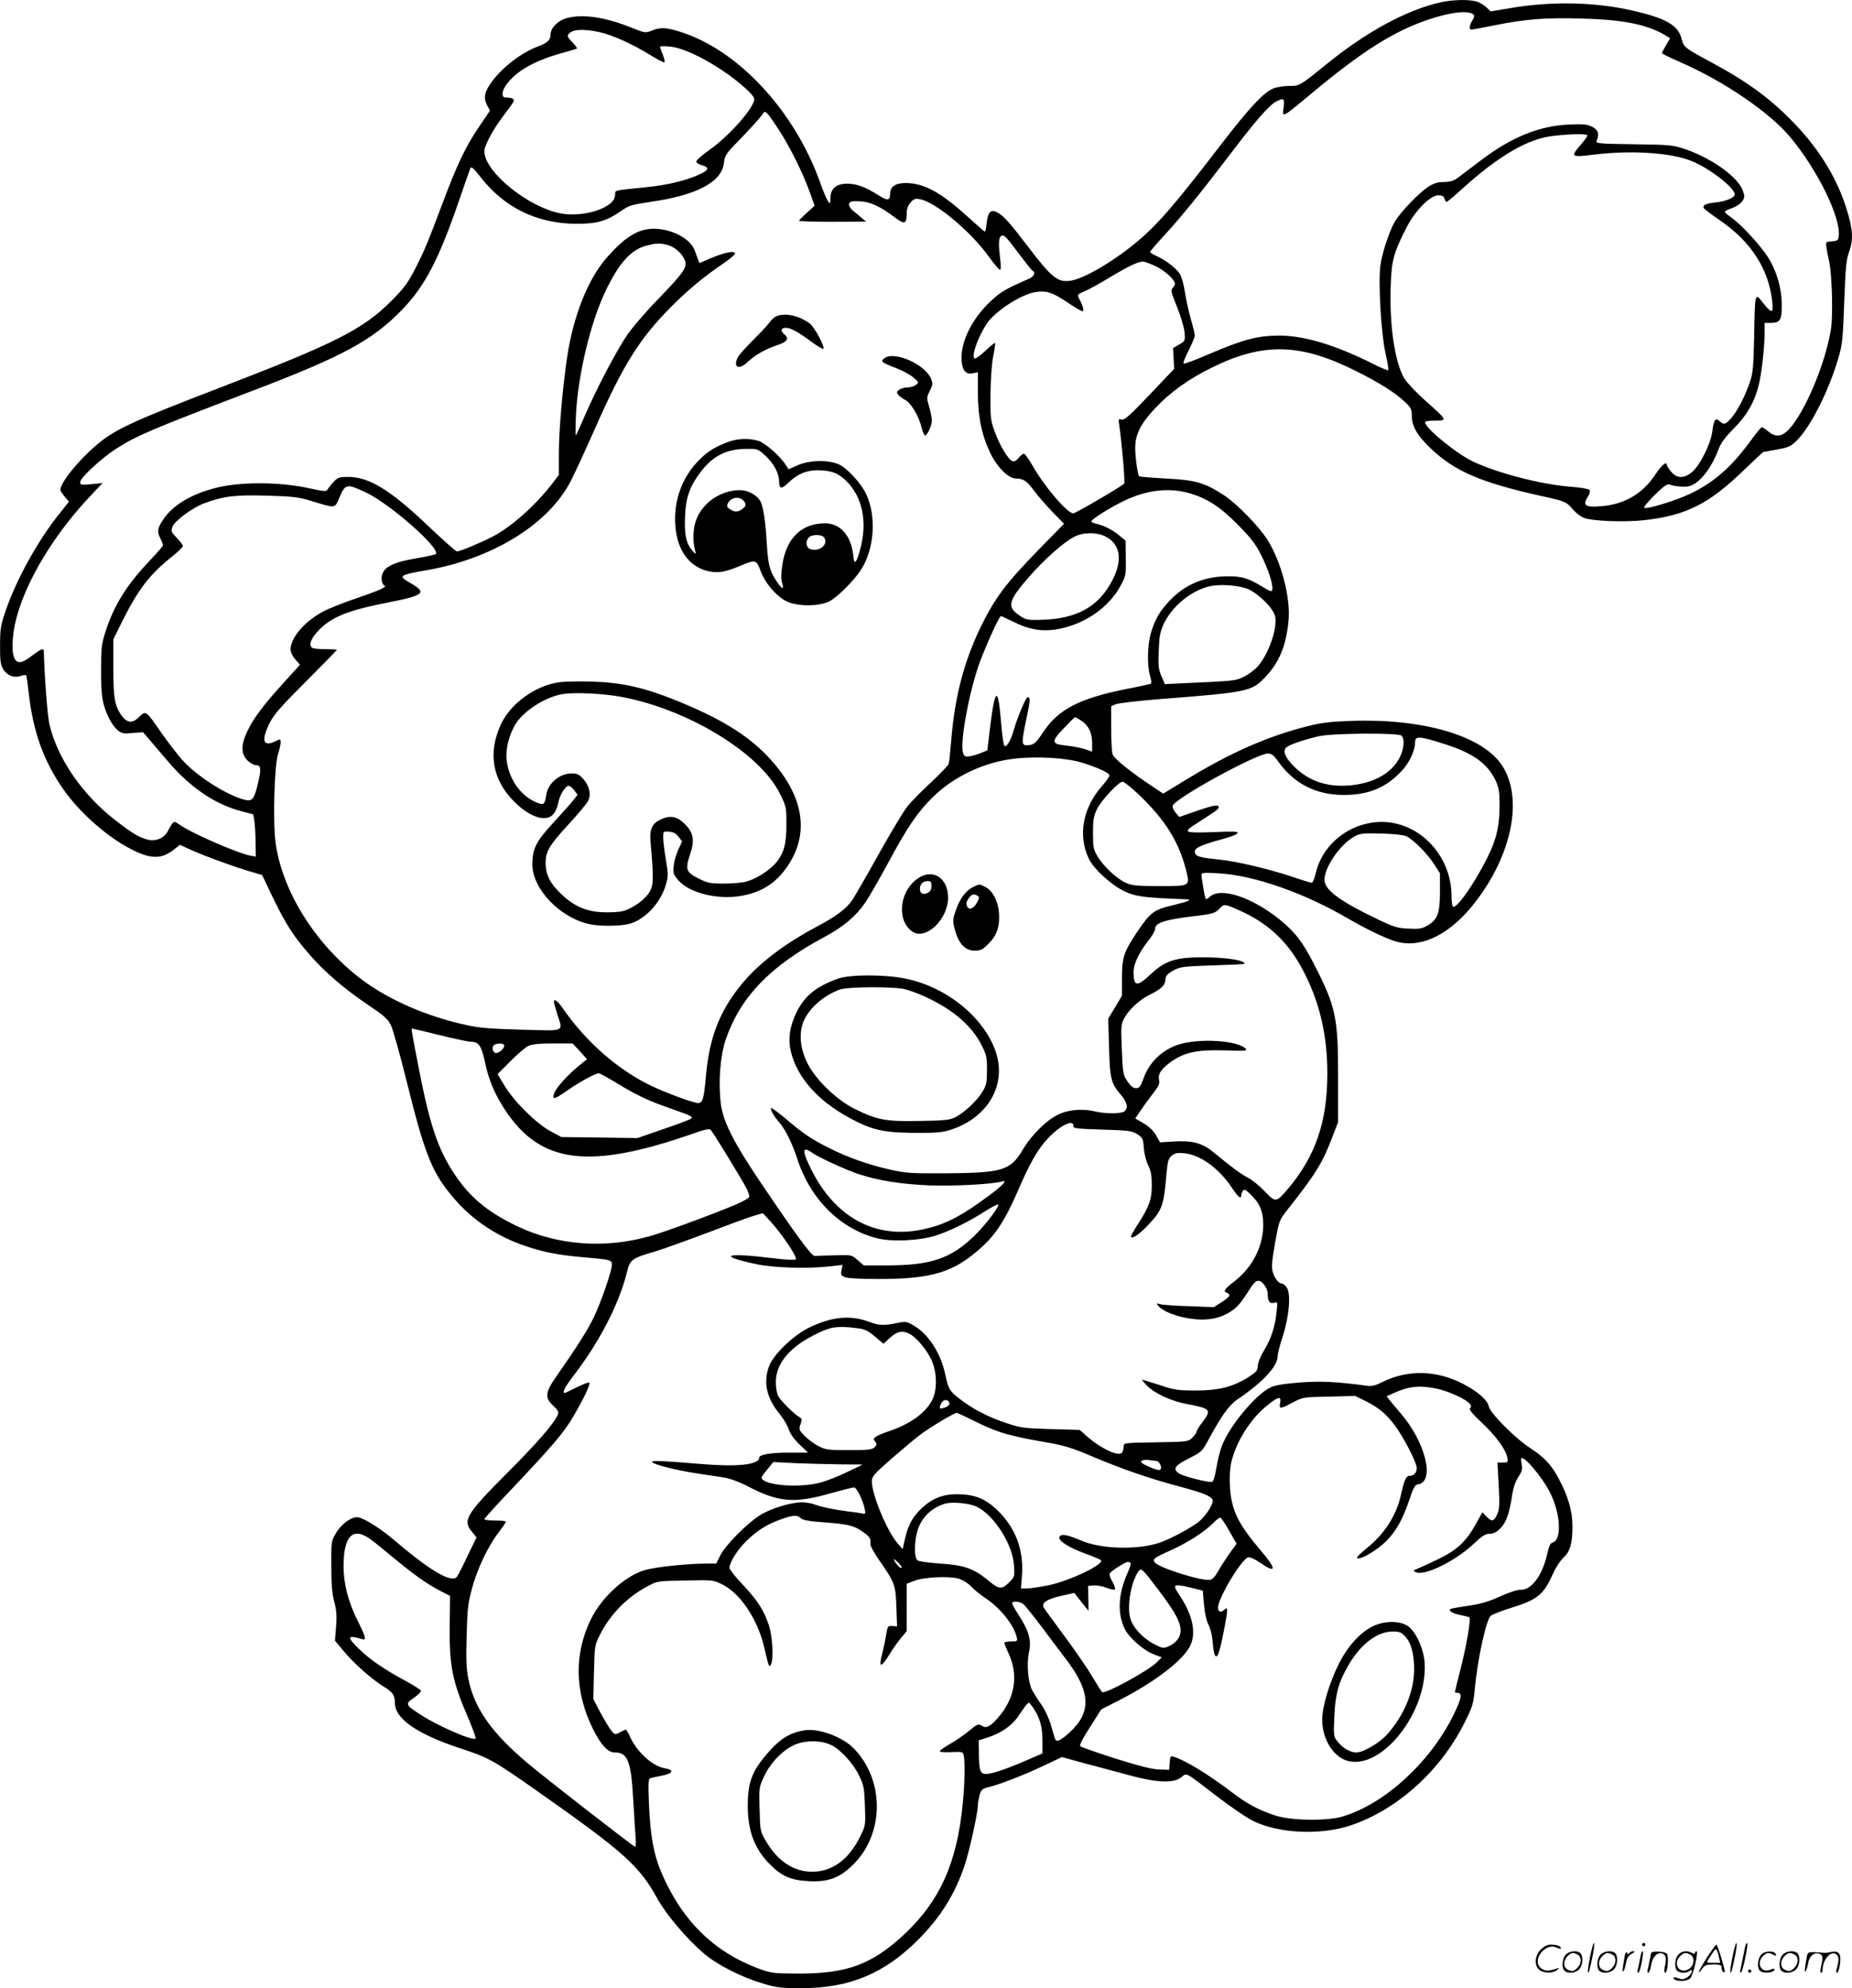 <svg version="1.0" xmlns="http://www.w3.org/2000/svg"
  viewBox="0 0 1118.225 1200.199"
 preserveAspectRatio="xMidYMid meet">
<g transform="translate(-0.562,1200.886) scale(0.1,-0.1)"
fill="#000000" stroke="none">
<path d="M8705 11995 c-205 -45 -453 -180 -693 -376 -161 -130 -159 -129 -225
-129 -31 0 -73 -7 -93 -15 -59 -24 -148 -120 -317 -340 -281 -366 -384 -485
-515 -593 -141 -116 -316 -218 -395 -228 -76 -11 -113 20 -262 216 -104 136
-140 177 -179 197 -38 20 -55 3 -63 -65 -3 -29 -8 -52 -10 -52 -3 0 -50 41
-105 91 -162 147 -264 203 -375 203 -61 0 -93 -22 -93 -65 0 -41 -16 -44 -68
-10 -79 50 -133 71 -190 71 -67 0 -102 -29 -102 -87 -1 -34 -2 -36 -14 -20 -8
10 -29 59 -47 110 -155 438 -499 808 -853 916 -82 25 -113 26 -165 5 -39 -15
-41 -15 -128 20 -156 62 -291 82 -387 55 -52 -14 -96 -59 -96 -97 0 -35 -19
-53 -82 -76 -92 -34 -208 -123 -271 -208 -46 -62 -54 -100 -31 -143 l18 -34
-67 -99 c-81 -119 -133 -230 -220 -462 -84 -224 -110 -287 -157 -379 -53 -103
-68 -124 -151 -208 -171 -172 -335 -255 -1029 -522 -537 -206 -642 -255 -751
-348 -112 -95 -219 -228 -219 -272 0 -5 12 -23 26 -40 l26 -31 -56 -70 c-130
-161 -262 -399 -327 -590 -29 -84 -33 -108 -33 -205 -1 -86 3 -117 16 -141 22
-41 67 -60 107 -46 17 6 33 8 35 4 2 -4 9 -52 15 -107 27 -237 91 -413 212
-585 96 -136 258 -280 400 -354 121 -64 189 -66 264 -6 l37 29 56 -26 c84 -38
244 -97 348 -129 l92 -27 65 -136 c79 -163 122 -230 222 -345 95 -109 214
-210 357 -306 92 -62 116 -83 134 -120 12 -25 54 -174 93 -331 105 -425 150
-544 259 -680 121 -153 275 -260 466 -324 105 -35 192 -52 336 -65 174 -15
180 -16 180 -47 0 -36 -64 -222 -110 -318 -37 -76 -98 -173 -223 -352 -70
-100 -74 -130 -21 -180 31 -29 35 -37 27 -56 -26 -56 -124 -169 -312 -357
-242 -243 -264 -280 -204 -350 l26 -32 -54 -111 c-29 -62 -58 -118 -63 -125
-30 -43 -155 28 -378 218 -95 80 -193 140 -227 140 -39 0 -97 -44 -128 -98
-27 -46 -28 -50 -27 -197 0 -109 5 -168 18 -215 13 -50 16 -85 11 -150 l-7
-85 55 -66 c61 -73 167 -167 240 -212 54 -33 67 -52 67 -99 0 -95 137 -189
400 -275 165 -54 194 -70 445 -246 541 -380 629 -459 740 -660 55 -98 177
-242 281 -331 81 -69 227 -143 359 -182 77 -23 109 -27 225 -27 296 -1 510 89
719 302 130 133 214 270 271 439 29 87 80 318 80 363 0 13 5 41 10 61 10 33
16 39 53 48 72 18 207 70 328 127 l116 55 139 -38 c77 -20 198 -53 269 -72
167 -45 264 -49 312 -13 38 28 13 42 223 -119 80 -61 177 -127 215 -145 156
-75 405 -86 587 -25 278 93 540 328 684 615 52 103 56 117 65 215 16 170 67
407 95 434 8 8 65 31 127 50 157 49 192 78 248 202 17 38 45 82 64 99 41 38
55 86 55 191 0 90 -26 180 -81 283 -44 85 -88 132 -172 187 -94 61 -242 210
-252 252 -8 39 -64 89 -154 136 -162 85 -338 88 -493 10 -39 -20 -60 -25 -92
-20 -181 24 -274 29 -405 19 -105 -9 -148 -16 -179 -32 -91 -47 -246 -235
-290 -354 -11 -29 -25 -87 -32 -130 -7 -44 -18 -81 -25 -83 -18 -7 -172 31
-200 50 -41 27 -27 47 59 91 77 39 81 42 120 116 76 140 123 206 173 240 152
102 243 200 243 261 0 15 14 70 31 120 38 118 50 254 25 293 -9 14 -22 25 -30
25 -19 0 -46 33 -56 72 -8 26 -4 69 14 172 23 130 27 140 65 189 186 236 221
292 287 467 l29 75 0 270 c0 361 -13 424 -141 675 -72 142 -117 201 -212 278
-171 137 -356 197 -422 137 -11 -10 -22 -16 -24 -14 -5 5 -26 125 -26 148 0
11 18 13 103 8 213 -12 515 -117 782 -273 130 -75 252 -132 310 -144 144 -30
304 52 444 225 237 295 309 650 172 849 -121 175 -475 278 -905 263 -125 -4
-184 -11 -261 -31 -238 -59 -464 -158 -723 -315 l-153 -93 -57 38 c-141 93
-242 174 -249 201 -5 16 -8 86 -8 158 l0 130 26 12 c15 7 140 22 285 33 512
40 537 45 617 129 87 90 129 193 143 346 12 134 -42 345 -123 478 -49 81 -188
225 -267 276 -116 76 -171 92 -349 101 -88 5 -161 11 -163 13 -9 9 -24 115
-24 171 0 82 33 147 119 239 92 98 205 179 346 248 309 152 533 146 868 -22
141 -70 237 -131 295 -186 37 -35 42 -45 42 -83 0 -64 32 -120 114 -198 146
-139 305 -207 671 -288 139 -30 150 -35 189 -82 16 -19 45 -41 64 -49 49 -20
248 -28 369 -14 250 29 386 97 595 299 64 61 118 112 120 112 2 1 39 7 82 15
69 12 84 19 118 52 84 81 194 298 253 498 24 81 28 114 36 340 8 215 12 258
31 308 25 71 21 134 -18 258 -56 179 -160 350 -304 502 -146 154 -283 256
-505 376 -169 91 -173 94 -186 146 -21 82 -95 124 -297 170 -226 52 -492 57
-736 15 l-120 -20 -26 25 c-15 14 -42 30 -61 35 -46 13 -141 11 -214 -5z m199
-75 c5 -5 2 -19 -8 -34 -18 -28 -21 -56 -7 -56 5 0 66 11 135 25 194 39 311
48 526 42 252 -6 397 -35 507 -99 l33 -20 -25 -42 c-14 -24 -25 -45 -25 -48 0
-3 48 -27 108 -53 266 -116 542 -304 667 -454 164 -197 304 -481 293 -595 -3
-28 -6 -31 -42 -34 -38 -3 -38 -3 -32 -40 3 -20 10 -57 16 -82 17 -74 24 -327
11 -406 -32 -207 -157 -504 -255 -608 -41 -44 -81 -48 -124 -11 -17 14 -34 25
-38 25 -5 0 -29 -29 -54 -63 -123 -170 -223 -261 -367 -333 -85 -43 -278 -103
-290 -90 -4 4 25 39 65 78 55 54 76 68 89 62 27 -11 90 -17 118 -10 60 15 133
106 175 218 16 43 39 74 94 130 79 79 125 159 151 263 17 70 35 224 35 313 l0
62 39 0 c56 0 66 18 65 114 -2 110 -39 223 -101 308 -58 79 -153 178 -204 214
-21 15 -39 30 -39 34 0 5 19 14 42 22 22 7 50 25 61 39 17 24 18 31 7 64 -27
82 -182 195 -345 252 -77 26 -89 28 -313 31 -214 3 -233 5 -226 20 17 41 10
67 -26 85 -29 15 -53 18 -140 14 -177 -7 -347 -75 -530 -214 -57 -43 -119 -90
-139 -105 -28 -21 -47 -27 -87 -28 -38 0 -61 -7 -95 -29 -56 -36 -168 -153
-202 -211 -34 -59 -77 -190 -87 -266 -13 -102 5 -415 31 -526 12 -54 20 -101
17 -104 -3 -3 -44 14 -89 37 -233 117 -422 173 -574 172 -128 -1 -214 -24
-413 -109 -84 -37 -156 -63 -160 -60 -4 4 10 40 31 80 20 40 37 80 37 89 0 9
-11 54 -24 99 -13 46 -29 119 -36 163 -6 44 -20 94 -31 111 -21 34 -91 87
-144 109 -19 9 -35 19 -35 23 0 4 37 48 83 97 107 117 220 256 398 490 158
208 238 299 280 321 47 24 52 19 45 -37 -9 -63 -13 -65 164 82 310 259 501
379 708 449 139 47 247 58 276 30z m-5279 -105 c78 -17 202 -73 313 -142 40
-25 76 -43 79 -40 5 5 -2 30 -23 81 -7 17 -3 18 53 14 71 -5 194 -60 318 -143
101 -67 195 -151 195 -174 0 -52 -152 -224 -272 -308 -43 -30 -78 -61 -78 -69
0 -7 14 -17 32 -22 49 -13 45 -30 -15 -57 -77 -36 -196 -64 -317 -76 -196 -20
-190 -18 -190 -40 0 -35 -19 -58 -70 -84 -67 -34 -170 -49 -250 -36 -197 32
-470 251 -470 377 0 33 54 134 113 211 68 90 69 92 62 103 -3 5 -19 10 -36 10
-24 0 -29 4 -29 23 0 36 51 99 114 141 68 45 146 78 253 107 43 12 80 23 82
25 3 2 -10 20 -29 39 -27 28 -31 37 -21 49 23 28 88 32 186 11z m1080 -585
c66 -99 152 -272 191 -384 l28 -79 -47 -43 c-26 -23 -47 -45 -47 -48 0 -3 91
-6 203 -6 l202 1 -30 25 c-16 14 -40 34 -53 44 -13 11 -22 28 -20 37 3 15 14
18 59 17 64 -1 127 -29 214 -95 63 -48 75 -44 75 23 0 24 8 46 23 64 20 23 29
26 58 20 94 -17 308 -196 416 -348 31 -43 61 -78 66 -78 6 0 7 24 2 63 -11 89
-10 126 3 139 16 16 32 0 112 -108 38 -50 73 -95 79 -98 21 -13 11 -36 -21
-50 -138 -60 -169 -78 -227 -132 -118 -108 -189 -255 -179 -366 6 -60 28 -82
70 -72 l28 6 0 -124 c0 -145 23 -255 75 -364 42 -87 110 -154 155 -154 45 0
65 -14 109 -73 21 -29 71 -86 110 -127 l71 -73 -138 -141 c-218 -223 -281
-307 -373 -499 -95 -201 -148 -407 -169 -657 -6 -74 -13 -143 -16 -152 -3 -10
-52 -61 -109 -114 -58 -53 -123 -120 -145 -149 -22 -29 -99 -157 -171 -286
-72 -129 -143 -252 -158 -274 -34 -51 -100 -100 -212 -159 -203 -108 -360
-228 -465 -360 -125 -157 -184 -311 -205 -532 -13 -147 -20 -174 -48 -174 -27
0 -190 60 -281 103 -203 97 -396 266 -537 470 -30 43 -53 60 -53 38 0 -5 9
-38 20 -73 35 -111 55 -102 -212 -95 -181 5 -255 10 -331 27 -240 51 -470 151
-635 274 -281 212 -483 534 -523 831 -16 124 -7 462 15 530 9 28 16 60 16 72
0 22 -1 22 -34 6 -72 -34 -84 6 -34 108 25 52 66 99 220 253 103 104 188 190
188 192 0 2 -29 4 -64 4 -35 0 -71 3 -80 6 -29 11 -18 53 29 103 79 84 175
124 419 172 224 44 242 59 142 117 -52 30 -57 36 -43 47 9 7 65 20 123 29 405
67 747 275 885 539 22 42 89 188 149 323 167 378 266 537 454 727 103 104 205
189 323 268 41 28 71 55 67 60 -9 15 -66 3 -147 -31 l-68 -29 -9 22 c-4 12
-14 37 -20 55 -24 62 -112 116 -212 128 -112 13 -198 -34 -321 -175 -111 -127
-199 -349 -236 -591 -29 -197 -51 -446 -51 -591 l0 -127 -41 -54 c-106 -136
-251 -264 -364 -321 -82 -41 -193 -87 -210 -87 -7 0 -83 68 -170 150 -230 220
-361 300 -486 300 -53 0 -64 -3 -87 -28 -15 -15 -31 -36 -37 -45 -9 -17 -15
-16 -105 3 -187 42 -435 42 -586 0 -143 -39 -248 -104 -304 -189 -34 -50 -37
-73 -15 -115 8 -15 15 -33 15 -38 0 -5 -35 -46 -78 -91 -140 -147 -216 -268
-268 -427 -25 -77 -28 -99 -28 -235 -1 -159 8 -211 50 -297 13 -25 36 -56 51
-68 24 -19 36 -21 90 -16 l62 5 45 -52 c24 -29 73 -86 108 -127 131 -153 279
-254 433 -296 l80 -21 7 -44 c3 -24 7 -82 7 -128 l1 -83 -30 5 c-85 17 -360
137 -434 190 -32 23 -32 23 -68 -43 -24 -43 -74 -62 -124 -49 -50 14 -91 38
-190 115 -201 155 -352 375 -400 581 -12 52 -29 275 -34 441 0 20 -17 14 -72
-28 -35 -27 -61 -40 -78 -38 -36 4 -48 72 -32 184 34 234 212 550 453 808 l84
89 -68 -7 c-62 -6 -67 -5 -67 13 0 25 125 141 212 198 125 81 215 119 818 349
558 212 736 309 916 496 137 143 219 301 342 658 33 96 63 183 67 192 6 14 18
4 62 -52 143 -184 340 -280 574 -282 126 -1 187 16 271 75 53 37 66 40 186 58
277 40 427 120 439 236 5 45 12 55 108 153 56 58 110 118 120 133 22 34 22 34
100 -83z m4885 -39 c0 -6 -18 -31 -40 -56 -64 -74 -60 -77 85 -59 223 27 461
11 584 -39 109 -44 261 -162 261 -202 0 -19 -54 -42 -114 -48 -61 -6 -83 -17
-72 -36 4 -6 47 -38 96 -72 187 -128 294 -292 316 -488 8 -76 -2 -78 -55 -11
-50 64 -49 71 -54 -205 -4 -183 -7 -218 -26 -274 -30 -87 -75 -173 -112 -216
-35 -40 -45 -42 -71 -18 -25 22 -35 8 -44 -66 -9 -69 -73 -200 -120 -240 -48
-42 -93 -42 -128 0 -14 17 -26 35 -26 40 0 27 -32 1 -69 -56 -75 -115 -188
-182 -328 -192 -95 -8 -113 4 -82 54 15 25 18 38 11 45 -6 6 -59 15 -117 19
-173 14 -424 78 -580 149 -99 45 -295 204 -295 240 0 6 27 10 60 10 77 0 76 1
-57 119 -56 50 -114 111 -129 137 -58 98 -91 331 -81 568 5 145 20 196 97 345
52 101 143 191 190 191 23 0 33 -5 37 -20 3 -11 9 -20 13 -20 4 0 45 34 91 76
225 204 402 307 557 323 110 12 202 13 202 2z m-5556 -660 c43 -11 89 -50 106
-91 18 -43 -6 -77 -159 -235 -79 -81 -160 -176 -193 -225 -67 -101 -188 -332
-253 -485 -26 -60 -50 -112 -53 -115 -2 -3 -2 51 1 120 11 239 87 560 178 750
81 170 153 251 247 276 57 15 76 16 126 5z m2955 -132 c54 -27 111 -80 111
-104 0 -5 -6 -16 -14 -24 -12 -14 -9 -29 27 -116 22 -55 42 -123 45 -152 4
-51 4 -53 -33 -74 l-37 -22 4 -63 3 -62 -149 -157 c-122 -128 -152 -154 -169
-149 -19 6 -19 3 -13 -37 17 -120 36 -343 29 -350 -20 -19 -293 -179 -307
-179 -37 0 -178 166 -250 295 -21 36 -42 65 -49 65 -6 0 -20 -12 -32 -26 -13
-17 -26 -23 -37 -19 -25 10 -76 95 -106 177 -25 68 -27 84 -26 223 1 88 7 183
16 230 9 44 14 82 12 84 -2 2 -29 -19 -59 -48 -30 -29 -59 -49 -65 -46 -20 13
17 122 71 206 48 76 208 181 298 195 63 10 102 -2 189 -61 45 -30 87 -55 93
-55 12 0 5 29 -18 73 -14 28 -14 28 34 49 26 11 93 48 147 81 115 69 172 96
202 97 11 0 49 -14 83 -31z m-4774 -1363 c145 -68 454 -340 422 -372 -3 -3
-52 -14 -109 -24 -162 -27 -218 -59 -218 -124 0 -19 6 -36 13 -39 25 -9 -11
-27 -158 -77 -82 -28 -176 -65 -209 -83 -112 -60 -196 -158 -196 -230 0 -15
12 -40 29 -59 l28 -32 -100 -110 c-123 -136 -181 -213 -218 -291 -39 -82 -39
-136 0 -176 16 -16 39 -29 51 -29 31 0 34 -21 15 -102 -23 -101 -35 -118 -78
-108 -102 23 -286 138 -375 235 -33 36 -92 113 -132 170 -95 137 -93 136 -135
95 -40 -39 -72 -36 -105 9 -42 60 -50 104 -50 287 l0 174 56 113 c98 194 164
279 302 389 34 27 62 55 62 61 0 6 -17 28 -37 49 -33 34 -36 41 -27 65 13 37
118 115 191 143 117 44 185 52 378 47 159 -5 191 -8 270 -32 146 -45 141 -45
166 11 40 94 44 96 164 40z m4959 -1 c111 -29 193 -80 301 -189 79 -79 110
-119 142 -181 44 -86 76 -183 71 -214 -3 -17 -9 -15 -67 20 -78 47 -117 59
-198 59 -143 0 -258 -47 -350 -142 -67 -70 -92 -114 -119 -203 -20 -70 -23
-190 -5 -254 7 -23 10 -45 7 -48 -2 -3 -69 -18 -148 -33 -285 -57 -412 -123
-504 -261 -45 -69 -58 -79 -100 -79 -31 0 -31 18 0 165 23 107 24 125 6 125
-10 0 -62 -123 -84 -200 -17 -62 -44 -106 -56 -93 -5 4 -14 68 -20 142 -18
220 -36 212 -66 -28 l-17 -142 -34 -14 c-18 -8 -49 -17 -68 -21 -30 -5 -36 -3
-44 18 -20 54 27 328 90 520 31 93 127 308 138 308 3 0 38 -16 76 -35 92 -46
166 -59 256 -46 169 27 322 131 395 272 27 50 29 62 27 159 l-1 105 -34 28
c-41 35 -93 62 -135 72 -18 3 -35 10 -38 15 -6 10 117 88 205 129 130 61 258
76 374 46z m-493 -265 c88 -45 104 -138 44 -258 -83 -165 -216 -240 -437 -245
-77 -2 -88 0 -126 26 -79 52 -70 88 59 236 91 104 211 210 272 240 55 28 135
28 188 1z m862 -318 c65 -29 154 -119 162 -165 14 -74 -39 -225 -105 -301 -18
-20 -55 -48 -81 -61 -49 -26 -63 -27 -357 -40 l-123 -6 -20 47 c-18 40 -21 62
-17 153 3 88 8 115 30 163 49 105 163 200 274 227 63 16 182 7 237 -17z
m-1008 -794 c44 -29 65 -73 65 -137 l0 -50 -42 15 c-24 8 -74 18 -113 22 -93
9 -95 23 -14 107 34 36 64 65 66 65 2 0 19 -10 38 -22z m1933 -90 c22 -22 14
-90 -17 -143 -47 -83 -146 -139 -273 -155 -146 -18 -266 19 -358 111 -53 53
-70 90 -50 114 14 16 110 50 201 70 85 18 479 21 497 3z m270 -54 c166 -54
250 -116 298 -217 20 -44 24 -68 24 -147 0 -128 -19 -209 -75 -321 -78 -155
-184 -307 -206 -293 -5 3 -9 31 -9 62 0 272 -234 486 -486 444 -166 -27 -300
-151 -335 -308 -7 -30 -17 -54 -24 -54 -6 0 -51 14 -101 31 -151 51 -346 98
-465 110 -118 12 -139 19 -139 49 0 21 48 42 169 74 47 13 87 28 89 36 4 10
-24 11 -139 6 -87 -4 -150 -3 -158 3 -11 7 4 21 65 59 119 76 127 83 115 95
-8 8 -43 0 -123 -27 l-112 -39 -23 27 c-12 15 -20 33 -16 42 17 46 507 314
574 314 22 0 35 -10 58 -42 96 -138 230 -208 400 -208 149 0 254 43 348 143
49 51 83 125 83 177 0 38 28 36 188 -16z m-2196 -110 c87 -27 153 -57 162 -73
4 -5 -17 -36 -45 -68 -116 -131 -146 -299 -79 -438 30 -63 137 -160 216 -197
68 -32 117 -38 374 -48 38 -1 8 -14 -80 -35 -119 -28 -139 -44 -219 -163 -79
-118 -91 -153 -91 -275 l0 -109 -41 -69 -42 -69 5 -173 c5 -191 12 -219 73
-289 37 -45 44 -78 20 -98 -18 -15 -111 -16 -175 -1 -71 17 -144 13 -206 -10
-75 -28 -175 -123 -234 -222 -73 -124 -122 -139 -470 -141 -202 -1 -236 1
-329 22 -132 30 -252 72 -366 129 -113 57 -158 87 -267 180 -49 41 -88 69 -88
63 0 -17 20 -52 52 -88 36 -42 79 -129 107 -217 78 -243 258 -424 482 -481 88
-23 257 -15 354 16 85 27 203 85 297 146 39 25 75 43 80 42 14 -5 -75 -123
-140 -186 -144 -141 -264 -182 -534 -182 l-137 0 -37 32 c-36 32 -36 32 -138
29 -55 -1 -109 -3 -120 -4 -20 -2 -108 118 -332 450 -159 236 -222 361 -236
468 -16 129 -4 291 30 390 89 256 267 441 591 615 118 63 195 128 251 210 22
32 83 138 136 236 119 221 179 309 270 399 127 126 313 214 495 234 139 16
315 5 411 -25z m344 -196 c155 -149 237 -280 280 -448 26 -102 29 -100 -159
-100 -138 0 -168 3 -204 20 -55 24 -137 102 -171 160 -24 40 -27 55 -27 140 0
80 4 103 24 144 27 55 131 166 155 166 9 0 55 -37 102 -82z m1613 -248 c44
-23 123 -103 163 -164 l38 -59 0 -111 c0 -131 -14 -168 -75 -204 -34 -20 -51
-22 -115 -19 -66 3 -89 10 -181 54 -220 105 -314 171 -325 229 -13 72 92 229
186 277 29 15 55 17 160 14 77 -2 134 -9 149 -17z m-984 -459 c163 -78 277
-190 364 -361 96 -187 141 -382 141 -611 0 -292 -71 -499 -238 -697 -71 -83
-74 -84 -141 -14 -31 33 -77 70 -101 82 -42 22 -80 49 -210 155 -66 54 -125
70 -239 63 l-81 -5 -25 44 c-17 28 -43 53 -76 72 l-49 28 40 59 c23 32 56 78
75 102 27 34 33 49 29 71 -8 38 15 71 79 115 80 54 155 69 320 64 112 -4 135
-3 126 8 -44 53 -289 68 -414 25 -94 -32 -171 -107 -203 -198 -20 -54 -27 -63
-47 -63 -18 0 -32 12 -52 41 -26 39 -28 50 -34 193 -6 145 -5 152 17 192 28
50 89 106 146 135 76 38 97 57 100 92 2 26 11 36 48 57 42 23 58 25 235 31
221 8 201 7 190 18 -18 17 -128 31 -246 31 -164 0 -227 -20 -313 -100 -86 -81
-106 -78 -106 12 0 48 33 117 89 188 23 29 41 60 41 71 0 38 60 57 249 79 101
12 116 17 145 49 23 25 31 23 141 -28z m-4854 -741 c89 -22 174 -40 188 -40
48 0 64 -24 86 -128 20 -98 59 -191 118 -280 215 -330 509 -367 1147 -143 58
21 88 27 96 20 12 -10 187 -296 218 -356 9 -18 16 -39 16 -47 0 -8 -35 -29
-87 -51 -151 -63 -434 -167 -519 -190 -269 -75 -552 -53 -790 59 -187 89 -294
178 -392 329 -91 140 -140 284 -202 597 -48 245 -52 270 -46 270 3 0 78 -18
167 -40z m389 -63 c0 -21 -37 -50 -55 -44 -18 8 -20 43 -2 50 25 11 57 7 57
-6z m457 -34 l43 -48 -42 -34 c-70 -56 -145 -138 -156 -171 -15 -43 1 -39 79
16 66 47 170 104 190 104 6 0 57 -28 113 -62 120 -73 186 -104 324 -152 143
-50 144 -51 97 -71 -22 -9 -98 -37 -170 -61 l-130 -45 -230 3 -230 3 -65 35
c-84 44 -223 182 -278 275 l-42 70 77 77 c42 43 91 84 107 92 22 11 65 16 150
16 l119 0 44 -47z m2979 -450 c-1 -16 15 -18 174 -23 159 -5 178 -7 211 -27
34 -22 37 -27 41 -86 3 -35 15 -81 27 -104 16 -33 21 -60 21 -120 0 -87 -16
-130 -89 -242 -22 -35 -39 -66 -37 -69 12 -12 51 16 110 78 76 81 89 115 103
284 9 97 12 111 34 129 19 16 34 18 76 14 98 -10 209 -91 288 -210 37 -55 55
-70 55 -44 0 6 5 19 10 27 8 12 15 9 45 -20 58 -55 78 -104 78 -185 0 -129
-65 -257 -174 -341 -61 -47 -70 -61 -44 -70 25 -10 17 -23 -32 -55 l-48 -31
-150 6 c-82 2 -161 8 -175 12 -25 7 -25 7 -7 -14 28 -31 109 -62 195 -74 95
-13 169 0 236 42 42 27 61 48 119 139 35 55 54 61 83 28 14 -17 24 -41 24 -60
0 -44 13 -61 39 -52 21 6 21 4 15 -52 -9 -91 -32 -162 -75 -234 -23 -38 -39
-78 -39 -96 0 -27 -8 -36 -57 -68 -95 -59 -178 -80 -318 -80 -108 0 -129 3
-218 33 -54 17 -101 32 -105 32 -3 0 9 -15 27 -34 47 -48 147 -95 244 -113
144 -27 150 -34 92 -110 -19 -25 -35 -51 -35 -58 0 -6 -12 -22 -26 -36 -25
-23 -30 -24 -220 -27 -192 -3 -194 -3 -194 -25 0 -12 -4 -28 -9 -36 -19 -29
-131 24 -218 102 l-38 34 -175 5 c-164 5 -181 7 -270 37 -108 36 -201 84 -278
144 -63 48 -70 60 -88 145 -27 131 -101 246 -191 299 -43 25 -48 26 -102 15
-78 -16 -108 -15 -166 7 -115 43 -228 32 -365 -35 -99 -49 -219 -166 -243
-238 -33 -97 -11 -190 67 -284 24 -30 49 -72 55 -94 8 -25 31 -57 64 -89 l51
-49 -115 0 c-110 0 -179 -12 -179 -30 0 -42 -126 -57 -335 -40 -260 21 -318
24 -312 13 9 -15 143 -49 267 -68 58 -9 132 -20 165 -25 37 -6 93 -26 145 -53
186 -97 279 -105 496 -44 72 20 138 37 146 37 16 0 54 -77 65 -131 6 -30 5
-31 -23 -25 -16 3 -51 8 -79 11 -85 11 -158 26 -198 41 -20 8 -56 14 -79 14
-68 0 -194 -39 -257 -80 -80 -52 -205 -179 -236 -240 l-25 -50 -59 0 c-117 0
-312 -21 -375 -40 -119 -37 -257 -163 -322 -295 -103 -210 -99 -438 11 -662
48 -96 90 -143 131 -143 80 0 100 -50 113 -286 6 -104 13 -210 15 -236 2 -27
0 -48 -3 -48 -9 0 -557 426 -653 508 -215 182 -317 327 -354 503 -12 58 -15
115 -11 259 4 158 8 200 31 284 30 117 96 257 160 341 25 33 46 63 46 68 0 4
-29 7 -65 7 -36 0 -65 4 -65 8 0 4 70 82 156 172 257 272 323 349 380 446 64
109 105 195 98 206 -3 4 -36 -8 -74 -27 -38 -19 -72 -35 -75 -35 -17 0 2 36
48 97 159 205 278 434 327 628 20 82 28 87 174 130 49 15 193 67 321 115 128
49 254 95 280 102 l47 13 47 -51 c68 -74 163 -216 152 -227 -6 -6 -60 -3 -143
7 -283 35 -336 15 -98 -36 106 -23 310 -29 444 -14 l79 9 -6 -32 c-6 -28 -3
-33 21 -42 15 -7 99 -11 197 -11 331 -1 464 41 632 196 84 77 139 164 210 326
77 179 126 264 187 328 72 77 156 117 152 75z m-1575 -164 c40 -28 201 -102
280 -128 122 -40 258 -61 432 -68 149 -5 370 7 430 23 40 12 11 -20 -75 -84
-182 -135 -279 -182 -423 -209 -273 -49 -507 81 -649 362 -60 119 -58 149 5
104z m270 -1058 c45 -5 64 -14 107 -50 l52 -44 40 37 c44 39 74 45 119 22 41
-22 100 -92 130 -155 35 -74 37 -185 4 -246 -42 -79 -137 -146 -269 -189 -28
-9 -59 -23 -70 -30 -16 -12 -16 -16 -4 -30 11 -15 11 -19 -4 -34 -14 -14 -38
-17 -154 -17 -125 0 -141 2 -184 24 -26 13 -63 41 -84 62 -34 35 -36 39 -25
70 10 28 9 34 -6 43 -32 17 -114 100 -129 128 -8 15 -14 52 -14 83 0 108 76
204 222 280 104 55 145 62 269 46z m3500 -365 c70 -15 176 -63 199 -91 9 -11
10 -19 2 -27 -8 -8 11 -31 67 -84 88 -82 147 -163 157 -211 6 -32 5 -33 -26
-33 l-33 0 8 -139 c6 -120 4 -144 -10 -175 -20 -43 -33 -45 -65 -11 l-24 25
-40 -72 c-57 -104 -115 -158 -228 -212 -52 -25 -108 -50 -124 -57 -27 -10 -28
-12 -9 -21 52 -24 237 67 345 168 54 51 74 64 100 64 23 0 41 9 65 33 35 35
55 90 72 207 7 41 20 80 37 104 21 32 25 45 19 78 -6 39 -5 40 15 29 30 -16
116 -124 151 -191 69 -129 80 -297 21 -313 -13 -3 -22 -22 -31 -63 -28 -132
-96 -225 -162 -222 -19 1 -71 -16 -126 -41 -70 -32 -117 -45 -193 -56 -55 -8
-103 -16 -106 -20 -11 -11 17 -27 64 -36 26 -5 50 -11 52 -14 10 -9 -20 -182
-54 -313 -19 -74 -34 -136 -34 -138 0 -2 7 -4 15 -4 32 0 26 -33 -23 -133
-139 -284 -414 -537 -668 -613 -94 -29 -306 -26 -404 4 -103 33 -173 70 -272
146 -136 103 -276 189 -345 210 -20 6 -22 3 -25 -36 l-3 -43 -60 2 c-42 1
-120 21 -264 66 -112 36 -207 69 -213 75 -6 6 16 49 59 115 l68 107 110 56
c214 110 381 238 426 326 39 77 17 186 -61 303 -48 71 -43 75 65 50 l73 -18 7
-84 c5 -51 15 -98 27 -121 11 -20 22 -62 24 -92 7 -76 13 -100 24 -100 11 0
26 51 51 184 19 99 19 120 -3 98 -20 -20 -38 -14 -38 12 0 58 144 297 183 304
10 2 42 -12 70 -32 101 -70 103 -41 4 74 -138 163 -177 244 -185 386 -3 57 0
112 8 145 29 125 115 262 217 344 66 54 87 58 78 15 -8 -38 0 -38 77 3 61 32
64 32 219 35 l157 4 61 -30 c82 -41 124 -76 178 -147 53 -71 133 -225 133
-258 0 -28 -17 -47 -42 -47 -22 0 -33 -23 -53 -113 -28 -127 -98 -236 -208
-325 -48 -39 -65 -58 -54 -60 27 -5 117 49 172 103 61 62 100 131 140 250 25
74 34 91 52 93 105 15 46 256 -105 430 -26 30 -55 65 -65 78 l-19 24 49 22
c87 39 152 45 254 24z m-2943 -87 c2 -11 -8 -20 -27 -27 -34 -12 -39 -5 -20
29 12 23 42 21 47 -2z m150 -108 c141 -70 207 -90 447 -131 97 -17 148 -33
270 -85 177 -75 340 -131 523 -180 140 -37 190 -57 199 -80 8 -22 -41 -99 -85
-134 -49 -38 -173 -104 -235 -125 -136 -45 -357 -39 -478 15 -84 36 -122 41
-127 17 -4 -23 61 -63 163 -100 44 -16 84 -33 88 -37 24 -24 -190 -126 -317
-152 -50 -10 -108 -19 -128 -19 l-38 0 6 73 c12 151 -33 281 -135 386 -73 75
-135 104 -228 109 -101 6 -170 -18 -238 -80 -58 -53 -86 -103 -106 -192 l-13
-59 -32 37 c-63 73 -154 292 -154 372 0 30 11 43 118 137 65 56 143 122 174
145 56 43 206 132 220 132 5 0 52 -22 106 -49z m1098 -241 c19 0 39 -39 26
-52 -7 -7 -29 -1 -68 16 -46 21 -55 29 -44 37 8 5 28 7 44 4 16 -3 35 -5 42
-5z m-1901 -21 l130 -1 -102 -49 c-56 -27 -132 -56 -170 -64 -117 -25 -281
-15 -329 19 -16 12 -15 17 22 61 l39 48 140 -7 c77 -3 199 -6 270 -7z m821
-257 c104 -53 213 -225 222 -351 5 -70 4 -71 -31 -106 -44 -44 -60 -41 -129
17 -83 68 -142 89 -284 98 -71 5 -131 13 -139 20 -22 19 -19 128 5 193 27 72
82 123 159 148 44 14 152 4 197 -19z m-1065 -68 c13 -12 52 -19 141 -25 148
-11 182 -20 236 -59 41 -30 46 -38 43 -73 -1 -9 22 -52 52 -95 94 -134 101
-151 105 -284 l4 -117 -28 2 c-27 2 -29 -1 -37 -48 -4 -27 -13 -70 -19 -95
-20 -82 -20 -90 -10 -90 6 0 27 27 47 60 20 33 52 78 71 101 l34 41 0 143 0
143 43 17 c54 23 206 31 267 15 28 -8 58 -26 80 -49 19 -20 61 -54 94 -75 83
-57 163 -157 180 -228 6 -27 5 -28 -34 -28 -22 0 -40 -4 -40 -9 0 -5 12 -35
27 -67 55 -121 39 -249 -44 -358 -54 -70 -88 -94 -113 -78 -28 17 -30 16 -85
-29 -28 -23 -78 -58 -112 -77 -35 -20 -63 -40 -63 -45 0 -5 31 -7 69 -5 63 3
70 2 75 -17 9 -33 7 -174 -5 -291 -35 -363 -139 -593 -360 -798 -190 -176
-341 -231 -629 -231 -161 1 -167 2 -251 33 -269 102 -460 293 -582 582 -45
107 -64 214 -73 407 -5 125 -4 153 7 157 8 3 40 10 72 16 66 13 76 34 19 44
-78 12 -177 104 -217 201 -9 20 -19 35 -23 33 -4 -2 -20 -10 -36 -18 -27 -14
-30 -13 -51 14 -12 15 -41 64 -65 108 l-42 80 4 162 c4 161 4 164 37 228 61
122 164 226 286 291 60 32 61 32 228 35 165 4 169 3 222 -23 110 -53 216 -212
255 -381 28 -121 29 -122 40 -104 17 27 11 164 -10 231 -29 93 -69 156 -160
252 -44 46 -80 92 -80 101 0 33 50 112 102 162 66 65 125 101 208 131 78 27
98 28 121 7z m2587 -77 l44 -77 -45 -62 c-24 -35 -55 -83 -69 -108 -16 -29
-32 -46 -47 -48 -52 -8 -305 72 -332 104 -17 21 -6 29 93 73 101 45 210 115
258 165 19 20 39 35 45 33 5 -2 30 -38 53 -80z m-5187 -49 c24 -17 86 -67 137
-110 119 -99 201 -158 281 -200 l64 -33 -2 -175 c-3 -252 16 -342 116 -572 25
-60 44 -111 40 -114 -16 -16 -227 75 -332 144 -93 60 -94 65 -40 102 25 17 44
37 42 43 -2 6 -46 34 -98 62 -123 66 -210 126 -276 190 -74 72 -71 86 15 60
32 -11 29 7 -23 110 -57 114 -85 224 -85 329 0 183 56 240 161 164z m3209
-171 c0 -13 -29 12 -42 37 -10 19 -8 18 16 -3 14 -14 26 -29 26 -34z m1382 27
c4 -3 -5 -31 -19 -62 -57 -129 -62 -246 -14 -341 27 -51 114 -127 174 -149
l47 -18 -32 -32 c-53 -51 -308 -190 -327 -178 -5 3 -32 46 -61 95 -29 49 -104
158 -167 243 -63 84 -119 162 -125 172 -16 29 18 52 109 72 l75 17 23 -29 c12
-16 32 -40 43 -54 l20 -25 -1 75 -2 75 33 3 c18 2 53 -4 78 -14 24 -9 48 -14
52 -10 3 4 -4 25 -16 47 -13 22 -20 44 -16 50 9 15 95 69 109 69 7 0 14 -3 17
-6z m172 -168 c97 -129 128 -186 130 -238 1 -42 -27 -79 -76 -99 -28 -11 -36
-10 -84 15 -69 36 -130 102 -144 157 -20 73 4 212 46 277 20 30 23 27 128
-112z m-817 -83 c11 -10 60 -71 109 -136 49 -66 115 -153 146 -194 150 -197
156 -320 21 -443 -55 -50 -80 -61 -87 -37 -3 6 -14 44 -25 83 -12 40 -37 94
-56 120 -19 27 -44 66 -56 87 -26 50 -36 158 -20 234 15 72 0 125 -64 225 -24
36 -41 69 -38 72 12 12 51 6 70 -11z m65 -636 c35 -56 48 -108 48 -192 l0 -71
-97 -42 c-126 -54 -209 -82 -244 -82 -35 0 -43 23 -43 129 l-1 74 59 19 c76
25 139 69 176 121 16 23 36 52 45 65 9 12 19 22 23 22 4 0 19 -19 34 -43z
M4694 10100 c-12 -4 -32 -23 -45 -41 -13 -18 -59 -66 -101 -108 -42 -42 -81
-86 -87 -98 -31 -61 5 -80 57 -31 45 43 110 80 180 103 62 20 75 40 43 66 -25
21 -20 39 10 39 28 0 73 -24 152 -83 37 -27 70 -47 74 -44 11 12 -55 134 -83
154 -66 47 -147 65 -200 43z M5345 9846 c-25 -19 -18 -25 76 -61 36 -14 81
-39 100 -55 33 -29 33 -30 15 -45 -11 -8 -34 -15 -51 -15 -17 0 -40 -6 -50
-14 -17 -12 -17 -16 -5 -31 7 -9 26 -23 42 -31 34 -17 83 -100 98 -166 7 -26
16 -48 21 -48 13 0 40 58 41 88 1 15 -7 53 -16 84 -16 56 -16 59 4 98 18 36
19 43 7 73 -37 88 -223 169 -282 123z M4389 9336 c-83 -33 -122 -61 -178 -121
-92 -102 -137 -232 -128 -373 9 -154 84 -257 203 -282 59 -12 98 -5 196 36 85
36 92 34 117 -36 29 -78 105 -162 169 -187 70 -26 184 -24 244 5 49 25 151
126 194 194 79 125 92 318 31 451 -30 65 -107 151 -161 180 -60 31 -181 30
-255 -3 l-54 -24 -16 25 c-32 52 -126 135 -167 147 -63 18 -132 14 -195 -12z
m238 -78 c51 -47 82 -106 83 -155 0 -47 15 -49 57 -7 52 50 106 74 173 74 83
0 127 -16 177 -66 93 -93 124 -233 88 -389 -10 -41 -23 -83 -30 -92 -10 -13
-13 -7 -18 38 -14 117 -79 189 -171 189 -143 -2 -233 -90 -257 -253 -8 -54 -8
-85 -1 -107 16 -46 -4 -37 -38 17 -39 62 -47 95 -55 228 -8 137 -22 223 -41
253 -23 35 -74 62 -120 62 -122 0 -237 -83 -270 -195 -16 -55 -15 -129 2 -182
3 -11 -4 -7 -20 12 -38 44 -49 96 -44 210 5 113 29 179 95 266 72 95 155 137
271 138 72 1 73 1 119 -41z m-125 -281 c9 -17 7 -24 -12 -39 -27 -22 -49 -23
-78 -2 -18 12 -20 19 -11 35 21 41 80 44 101 6z m476 -209 c30 -30 -3 -78 -54
-78 -23 0 -37 6 -44 20 -12 22 0 54 22 63 24 10 64 7 76 -5z M3380 7890 c-141
-20 -289 -126 -348 -250 -82 -173 -55 -337 78 -470 97 -97 197 -128 239 -73
12 14 24 44 27 65 8 45 43 103 63 103 8 0 23 -12 34 -27 l20 -27 -26 -33 c-14
-18 -68 -79 -120 -135 -105 -114 -127 -157 -127 -253 0 -146 164 -319 341
-359 57 -14 175 -14 236 -1 97 21 196 124 229 238 15 52 15 64 0 152 -9 52
-16 112 -16 133 0 38 0 38 37 35 26 -2 42 -11 56 -31 l21 -27 -24 -53 c-13
-28 -25 -73 -27 -98 -4 -43 -1 -51 32 -88 66 -72 227 -113 366 -92 131 21 222
78 293 186 135 203 91 435 -128 663 -124 129 -290 229 -559 337 -185 74 -322
104 -491 109 -77 3 -170 1 -206 -4z m367 -86 c405 -72 846 -339 968 -587 38
-76 39 -83 39 -180 0 -120 -13 -171 -57 -229 -36 -47 -118 -102 -182 -120 -22
-7 -83 -13 -135 -13 -85 0 -101 3 -153 29 -78 38 -85 56 -57 140 31 89 24 136
-26 187 -47 49 -90 58 -145 33 -57 -25 -73 -60 -65 -143 19 -213 18 -254 -6
-296 -27 -46 -101 -100 -161 -116 -23 -6 -77 -9 -122 -7 -100 4 -173 36 -250
109 -68 64 -95 118 -95 190 0 69 23 107 150 244 50 55 98 113 106 128 20 38 9
91 -28 133 -25 28 -37 34 -70 34 -73 0 -143 -58 -154 -129 -10 -62 -15 -66
-66 -43 -90 39 -159 138 -173 249 -9 66 15 161 56 225 52 81 188 165 289 178
73 10 235 2 337 -16z M5549 6707 c-112 -75 -132 -251 -37 -320 80 -59 218 70
218 203 0 119 -91 178 -181 117z m81 -47 c0 -19 -7 -33 -21 -40 -28 -15 -49
-6 -49 23 0 29 18 47 47 47 19 0 23 -5 23 -30z M5885 6656 c-42 -18 -80 -65
-104 -131 -25 -67 -25 -76 -6 -142 22 -74 62 -113 115 -113 37 0 49 6 85 43
51 50 69 107 62 189 -6 71 -40 132 -83 153 -38 18 -31 18 -69 1z m23 -55 c12
-7 11 -14 -2 -38 -18 -35 -46 -50 -58 -31 -11 19 -10 31 8 56 16 23 31 27 52
13z M5065 6101 c-131 -47 -200 -103 -249 -201 -40 -81 -53 -157 -37 -230 37
-170 176 -322 397 -431 115 -57 183 -69 392 -69 98 0 135 4 184 21 216 72 328
263 270 456 -65 211 -294 402 -547 454 -124 26 -339 26 -410 0z m397 -62 c29
-6 90 -28 134 -49 164 -76 277 -173 335 -288 31 -60 34 -74 34 -151 0 -76 -3
-92 -27 -132 -32 -54 -111 -128 -165 -155 -32 -16 -66 -20 -214 -22 -204 -4
-255 5 -389 71 -113 55 -241 179 -291 281 -42 87 -50 173 -24 243 31 82 123
163 223 199 46 16 310 18 384 3z M8311 2199 c-83 -33 -167 -123 -224 -239 -56
-114 -98 -255 -98 -330 -1 -118 66 -227 154 -251 205 -55 479 290 465 586 -4
86 -51 191 -100 227 -45 31 -127 34 -197 7z m179 -69 c37 -39 55 -109 54 -205
-2 -129 -60 -269 -160 -383 -46 -53 -146 -112 -188 -112 -37 0 -78 23 -111 62
-27 32 -28 33 -23 153 6 138 26 211 88 316 73 124 171 198 263 199 42 0 53 -4
77 -30z M4860 1563 c-96 -17 -154 -56 -242 -164 -65 -79 -90 -142 -96 -238
-10 -179 29 -301 128 -402 74 -76 130 -101 240 -106 113 -6 182 18 261 94 194
185 199 512 11 706 -69 72 -217 126 -302 110z m164 -88 c56 -27 132 -109 168
-183 29 -59 32 -74 36 -184 4 -118 4 -119 -29 -186 -68 -138 -168 -212 -289
-212 -114 0 -211 65 -282 189 -32 54 -33 60 -36 188 -4 131 -3 134 27 198 39
85 118 165 191 194 66 26 156 24 214 -4z M9606 194 c-10 -47 -15 -88 -12 -91
5 -6 9 7 30 110 7 37 10 67 6 67 -4 0 -15 -39 -24 -86z M9920 270 c0 -5 5 -10
10 -10 6 0 10 5 10 10 0 6 -4 10 -10 10 -5 0 -10 -4 -10 -10z M10466 194 c-10
-47 -15 -88 -12 -91 5 -6 9 7 30 110 7 37 10 67 6 67 -4 0 -15 -39 -24 -86z
M10546 269 c-3 -8 -10 -41 -16 -74 -6 -33 -14 -68 -16 -77 -3 -10 -1 -18 3
-18 10 0 46 171 38 178 -2 3 -7 -1 -9 -9z M9309 241 c-38 -38 -41 -101 -7
-125 29 -20 79 -20 104 0 18 14 18 15 1 10 -53 -17 -69 -17 -92 -2 -69 45 21
166 94 126 12 -6 21 -7 21 -1 0 12 -25 21 -62 21 -19 0 -39 -10 -59 -29z
M10310 189 c-28 -45 -49 -83 -47 -85 2 -3 12 7 21 21 14 21 24 25 66 25 43 0
50 -3 50 -19 0 -11 5 -23 10 -26 6 -3 10 -3 10 1 0 20 -44 164 -51 164 -4 0
-30 -37 -59 -81z m75 4 l7 -33 -42 0 c-42 0 -42 0 -28 23 8 12 21 32 29 44 15
25 22 18 34 -34z M9460 210 c-22 -22 -27 -79 -8 -98 19 -19 66 -14 88 8 22 22
27 79 8 98 -19 19 -66 14 -88 -8z m71 0 c25 -14 25 -54 -1 -80 -23 -23 -33
-24 -61 -10 -25 14 -25 54 1 80 23 23 33 24 61 10z M9670 210 c-22 -22 -27
-79 -8 -98 19 -19 66 -14 88 8 22 22 27 79 8 98 -19 19 -66 14 -88 -8z m71 0
c25 -14 25 -54 -1 -80 -23 -23 -33 -24 -61 -10 -25 14 -25 54 1 80 23 23 33
24 61 10z M9816 204 c-3 -16 -8 -47 -11 -69 -8 -51 10 -26 19 27 5 27 15 42
34 53 18 10 22 14 10 15 -9 0 -20 -5 -24 -11 -5 -8 -9 -8 -14 1 -5 8 -10 3
-14 -16z M9917 223 c-2 -4 -7 -26 -11 -48 -4 -22 -9 -48 -12 -57 -3 -10 -1
-18 4 -18 4 0 14 28 20 62 11 58 10 81 -1 61z M9975 220 c-1 -3 -5 -23 -9 -45
-4 -22 -9 -48 -12 -57 -3 -10 -1 -18 4 -18 5 0 13 20 17 45 7 53 44 87 74 68
17 -11 19 -28 8 -80 -4 -18 -3 -33 2 -33 16 0 24 99 11 115 -12 14 -87 18 -95
5z M10140 210 c-22 -22 -27 -79 -8 -98 7 -7 24 -12 38 -12 14 0 31 5 38 12 9
9 12 8 12 -5 0 -9 -12 -24 -26 -34 -21 -13 -32 -15 -55 -6 -16 6 -29 8 -29 3
0 -24 81 -27 102 -2 18 19 50 162 37 162 -5 0 -9 -5 -9 -10 0 -7 -6 -7 -19 0
-30 16 -59 12 -81 -10z m71 0 c29 -16 25 -65 -6 -86 -56 -37 -103 28 -55 76
23 23 33 24 61 10z M10641 211 c-23 -23 -28 -80 -9 -99 19 -19 88 -13 88 9 0
5 -11 4 -24 -2 -54 -25 -89 38 -46 81 23 23 33 24 62 9 16 -9 19 -8 16 3 -8
22 -64 22 -87 -1z M10770 210 c-22 -22 -27 -79 -8 -98 19 -19 66 -14 88 8 22
22 27 79 8 98 -19 19 -66 14 -88 -8z m71 0 c25 -14 25 -54 -1 -80 -23 -23 -33
-24 -61 -10 -25 14 -25 54 1 80 23 23 33 24 61 10z M10916 201 c-3 -14 -8 -44
-11 -66 -8 -51 10 -26 19 27 8 41 35 63 66 53 22 -7 24 -21 11 -77 -5 -22 -5
-38 0 -38 5 0 9 6 9 13 0 68 51 125 85 97 15 -13 15 -35 -1 -92 -3 -10 -1 -18
4 -18 6 0 13 23 17 50 9 63 -5 84 -49 76 -17 -4 -35 -6 -41 -6 -101 8 -104 7
-109 -19z M10560 110 c0 -5 5 -10 10 -10 6 0 10 5 10 10 0 6 -4 10 -10 10 -5
0 -10 -4 -10 -10z"/>
</g>
</svg>
